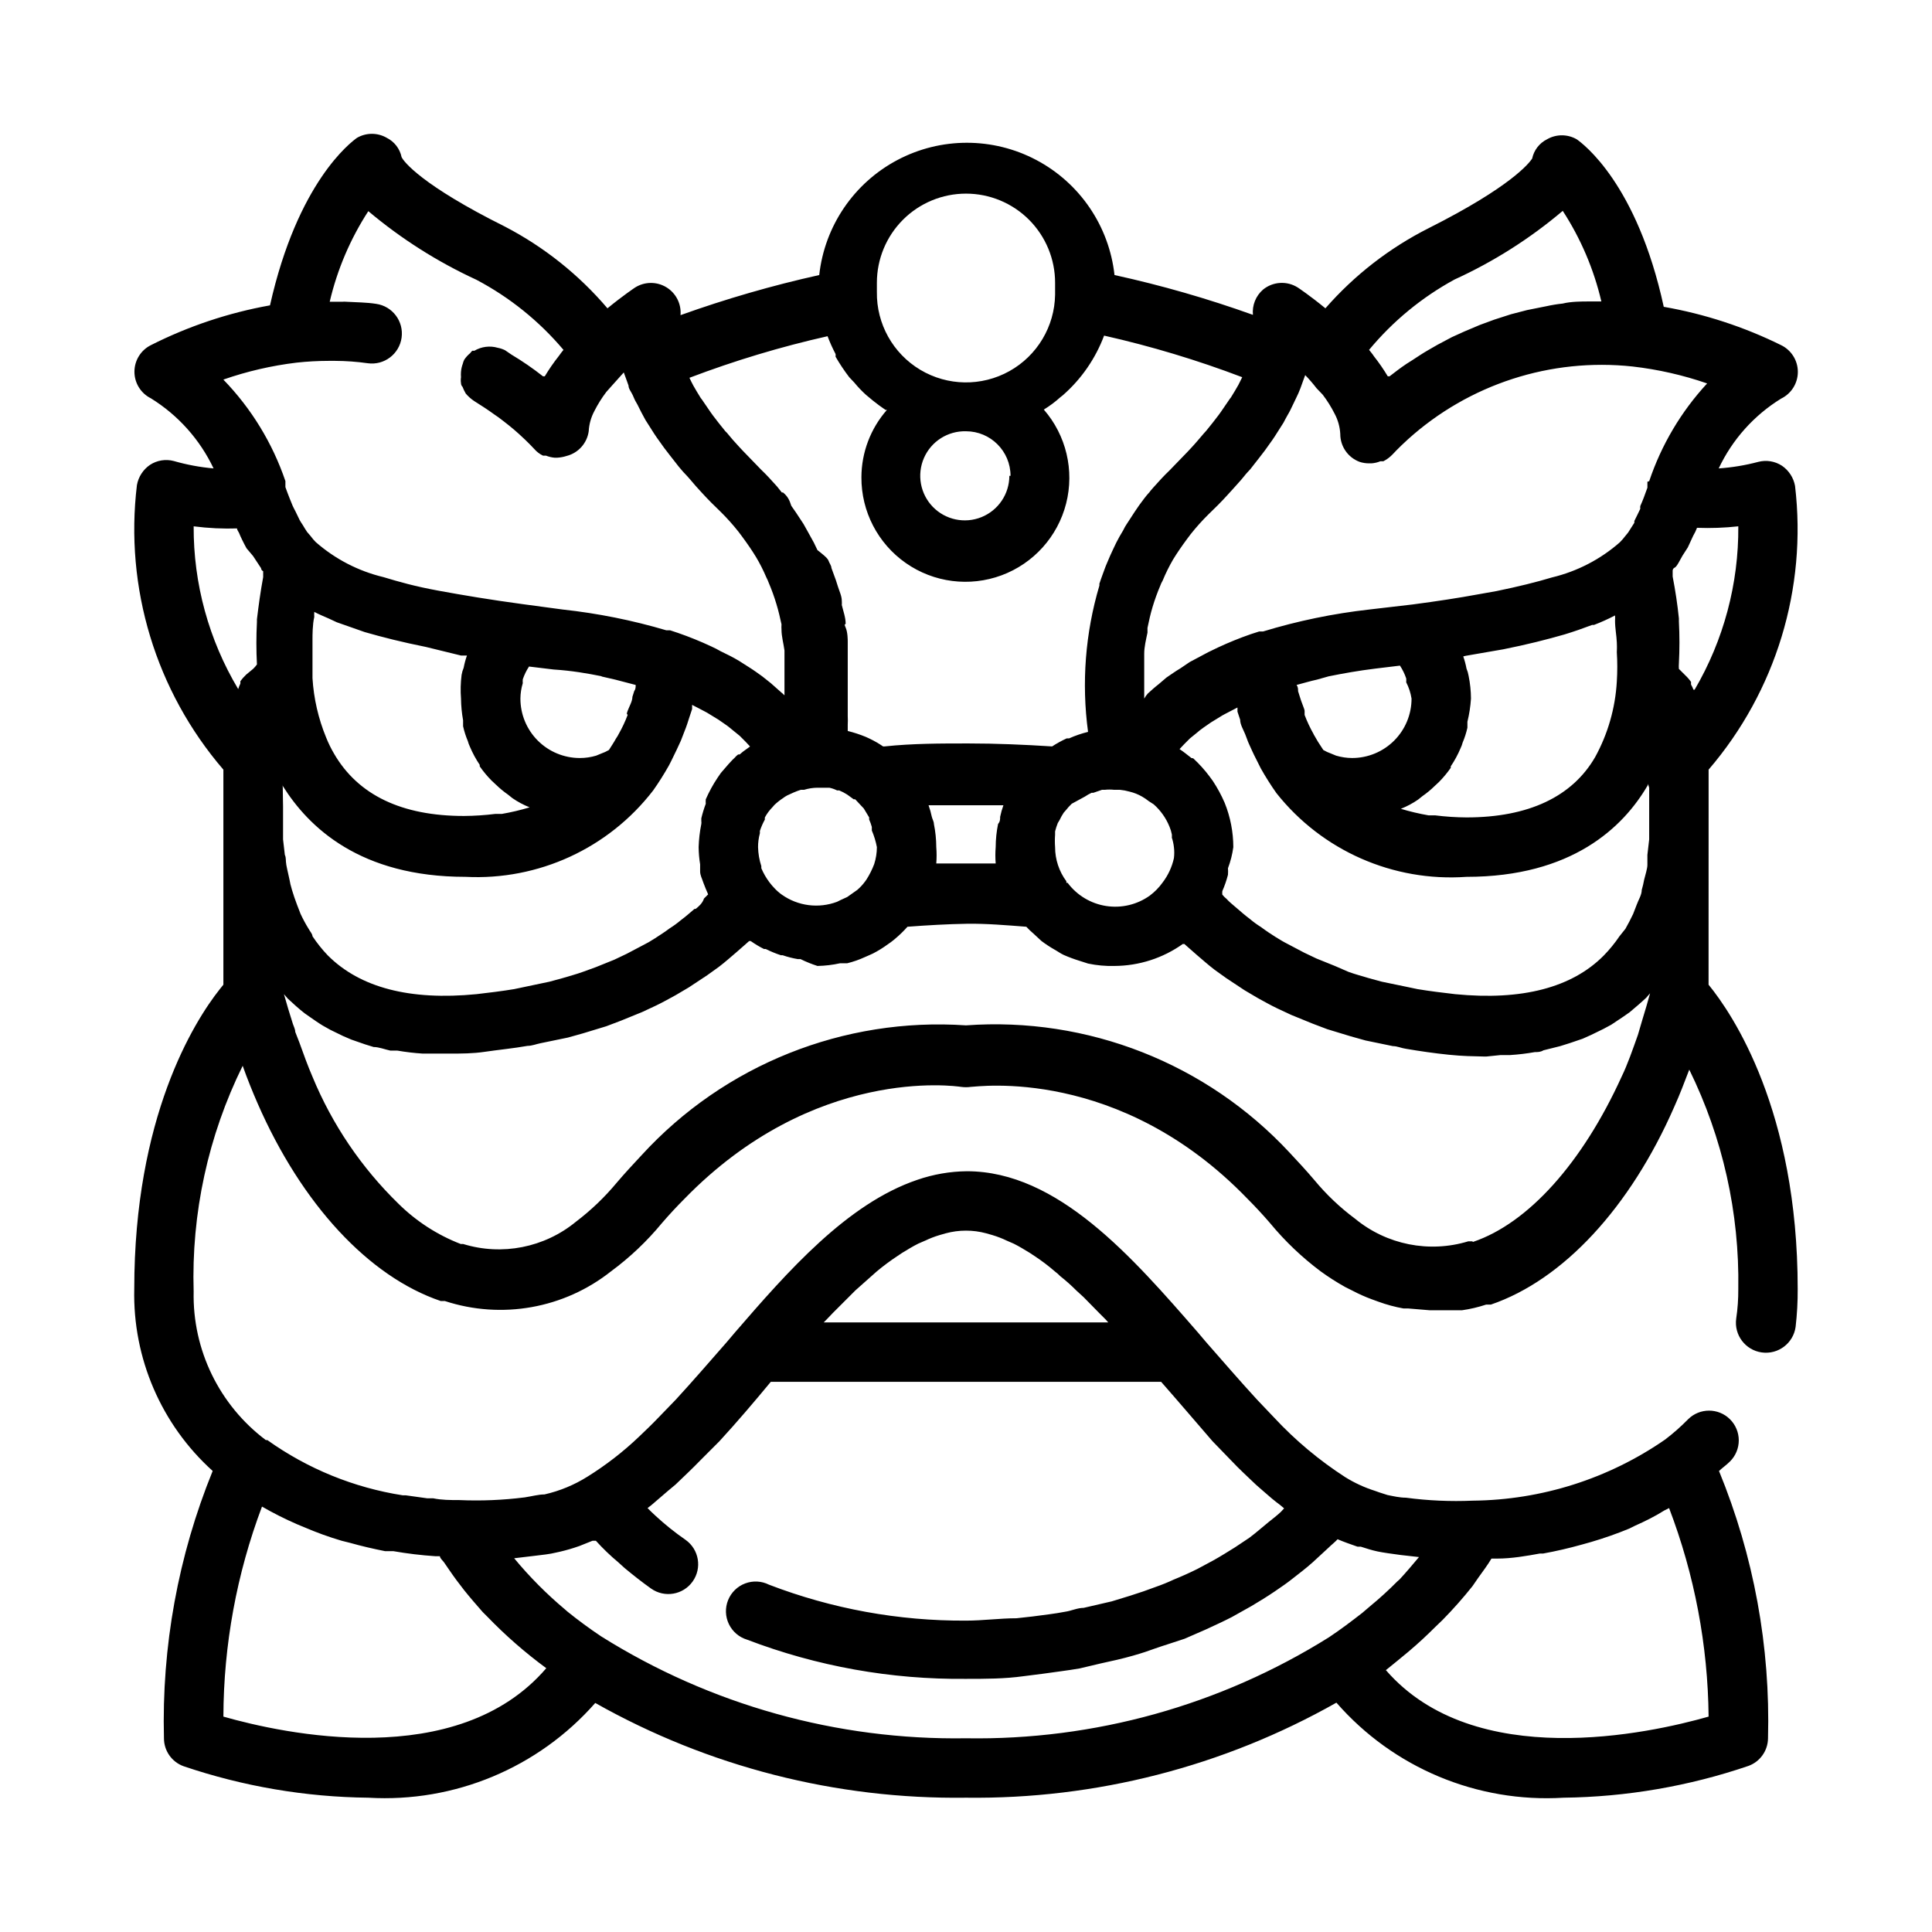 <?xml version="1.0" encoding="UTF-8"?>
<!-- Uploaded to: SVG Repo, www.svgrepo.com, Generator: SVG Repo Mixer Tools -->
<svg fill="#000000" width="800px" height="800px" version="1.1" viewBox="144 144 512 512" xmlns="http://www.w3.org/2000/svg">
 <path d="m596.8 358.98v-11.02c17.812-20.754 26.121-48.02 22.906-75.18-0.391-2.176-1.641-4.102-3.465-5.352-1.859-1.215-4.148-1.586-6.297-1.023-3.426 0.906-6.934 1.488-10.469 1.73 3.598-7.637 9.344-14.066 16.531-18.496 2.715-1.316 4.441-4.07 4.441-7.086 0-3.019-1.727-5.769-4.441-7.086-9.828-4.852-20.301-8.27-31.094-10.156-7.086-32.668-21.41-43.219-23.066-44.398v0.004c-2.438-1.406-5.438-1.406-7.871 0-2.027 1.012-3.477 2.898-3.938 5.113-0.789 1.18-5.512 7.398-27.395 18.422-10.418 5.254-19.719 12.469-27.395 21.254-4.016-3.305-7.086-5.352-7.32-5.512v0.004c-2.867-1.824-6.582-1.602-9.211 0.551-1.922 1.664-2.918 4.156-2.676 6.691-11.988-4.301-24.242-7.824-36.684-10.551-1.426-12.961-9.18-24.375-20.703-30.477-11.523-6.102-25.32-6.102-36.844 0-11.523 6.102-19.277 17.516-20.703 30.477-12.465 2.769-24.742 6.32-36.762 10.629 0.254-2.977-1.203-5.84-3.754-7.391-2.555-1.551-5.762-1.523-8.289 0.07 0 0-3.305 2.203-7.32 5.512v-0.004c-7.57-8.902-16.793-16.254-27.16-21.648-22.121-11.02-26.844-17.238-27.395-18.418-0.461-2.219-1.91-4.106-3.938-5.117-2.434-1.406-5.434-1.406-7.871 0-1.652 1.18-15.742 11.73-23.066 44.398h0.004c-10.98 1.965-21.613 5.516-31.57 10.547-2.672 1.332-4.359 4.062-4.359 7.047s1.688 5.715 4.359 7.043c7.215 4.465 12.98 10.914 16.613 18.578-3.574-0.316-7.106-0.973-10.551-1.965-2.148-0.566-4.438-0.191-6.297 1.023-1.824 1.246-3.07 3.176-3.465 5.352-3.293 27.238 5.019 54.609 22.91 75.414v56.992l-0.945 1.18c-6.93 8.738-22.672 34.008-22.672 79.43-0.434 18.348 7.156 35.969 20.781 48.258-9.145 22.473-13.539 46.594-12.91 70.848 0.004 3.312 2.078 6.273 5.195 7.398 15.781 5.348 32.305 8.164 48.965 8.344 22.848 1.348 45.039-7.918 60.141-25.109 29.953 16.906 63.852 25.57 98.246 25.109 34.371 0.43 68.242-8.262 98.164-25.188 15.078 17.285 37.324 26.59 60.219 25.188 16.664-0.203 33.191-3.047 48.965-8.422 3.09-1.117 5.16-4.035 5.195-7.32 0.652-24.262-3.773-48.395-12.988-70.848 0.945-0.867 2.047-1.652 2.914-2.519 1.488-1.48 2.328-3.492 2.328-5.59s-0.84-4.109-2.328-5.59c-3.07-3.051-8.031-3.051-11.102 0-1.891 1.926-3.914 3.715-6.062 5.356-14.996 10.391-32.766 16.039-51.008 16.215-5.918 0.258-11.844-0.004-17.715-0.789-1.652 0-3.305-0.395-4.879-0.707l-2.203-0.707-1.102-0.395h-0.004c-2.762-0.875-5.406-2.09-7.871-3.621-6.898-4.449-13.219-9.738-18.812-15.746l-4.566-4.801c-4.488-4.879-8.973-10.078-13.461-15.191l-2.203-2.598c-17.398-19.996-37.156-42.746-61.246-42.746-4.477 0.047-8.914 0.82-13.145 2.281-18.578 6.301-34.324 24.246-48.336 40.465l-2.203 2.598c-4.488 5.117-8.973 10.312-13.461 15.191l-4.566 4.723c-1.73 1.812-3.465 3.465-5.117 5.039-4.188 4.004-8.777 7.562-13.699 10.629-3.508 2.207-7.367 3.805-11.414 4.723-1.574 0-3.227 0.473-5.273 0.789v-0.004c-5.742 0.727-11.535 0.965-17.316 0.711-2.363 0-4.644 0-6.926-0.473h-1.574l-5.668-0.789h-0.789c-12.945-2.016-25.234-7.031-35.898-14.641h-0.395c-12.34-9.273-19.461-23.926-19.129-39.359-0.629-20.707 3.832-41.25 12.992-59.828 1.258 3.543 2.598 6.848 3.938 9.918 11.73 26.844 29.52 45.973 48.57 52.426h1.102l-0.004 0.004c15.062 4.922 31.586 1.965 44.008-7.875 4.992-3.68 9.512-7.965 13.461-12.75 1.969-2.281 3.938-4.41 5.984-6.453 34.32-35.266 71.793-29.914 73.367-29.676l-0.004-0.004c0.836 0.117 1.684 0.117 2.519 0 1.574 0 39.359-5.59 73.367 29.676 2.047 2.047 4.016 4.172 5.984 6.453v0.004c3.938 4.766 8.43 9.047 13.383 12.75 2.09 1.52 4.273 2.914 6.531 4.172l1.891 0.945c1.652 0.875 3.363 1.637 5.117 2.285l1.73 0.629c2.176 0.797 4.414 1.402 6.691 1.809h1.258l5.668 0.473h8.582c2.164-0.309 4.301-0.812 6.375-1.496h1.258c19.129-6.535 36.918-25.664 48.648-52.508 1.418-3.148 2.676-6.453 3.938-9.762l0.004 0.004c8.867 18.062 13.32 37.973 12.988 58.094 0.02 2.637-0.164 5.266-0.551 7.871-0.609 4.348 2.422 8.367 6.769 8.977 4.348 0.609 8.363-2.422 8.973-6.769 0.387-3.344 0.574-6.711 0.551-10.078 0-47.23-17.238-72.816-23.617-80.609zm-393.6 239.94c0.062-19.016 3.527-37.863 10.23-55.656 2.981 1.719 6.059 3.269 9.211 4.644l1.891 0.789v-0.004c3.258 1.406 6.594 2.617 9.996 3.621l2.203 0.551c3.07 0.867 6.141 1.574 9.289 2.203h2.203l0.004 0.004c3.672 0.641 7.379 1.086 11.098 1.336h1.258c0 0.551 0.707 1.102 1.102 1.652 0.395 0.551 2.125 3.148 3.305 4.723l2.047 2.676c1.574 1.969 3.227 3.856 4.879 5.746l1.102 1.102 0.008 0.004c4.844 5.031 10.113 9.641 15.742 13.777-23.613 27.551-69.824 17.316-85.566 12.832zm308.03-12.281 2.914-2.363 3.148-2.598c2.519-2.125 4.801-4.25 7.008-6.453l2.047-1.969h-0.004c2.777-2.828 5.402-5.797 7.871-8.895l1.574-2.281c1.18-1.652 2.441-3.305 3.465-5.039h1.496c3.856 0 7.871-0.707 11.336-1.34h0.867c3.465-0.629 6.848-1.418 10.234-2.363l2.519-0.707h-0.004c3.422-1.004 6.785-2.184 10.078-3.543l1.418-0.707c2.832-1.258 5.512-2.598 7.871-4.094l1.258-0.629c6.742 17.652 10.285 36.363 10.473 55.262-15.746 4.484-62.035 14.719-85.492-12.281zm-105.88-115.8 1.652 0.473c1.324 0.395 2.613 0.895 3.859 1.496l1.812 0.789c1.418 0.707 2.832 1.574 4.25 2.441l1.18 0.789v-0.008c1.93 1.266 3.769 2.66 5.508 4.172 0.484 0.352 0.93 0.75 1.34 1.184 1.52 1.199 2.965 2.484 4.328 3.856l1.891 1.73 4.172 4.25 1.652 1.652 0.707 0.789h-75.41l0.707-0.707 1.73-1.812 5.984-5.984 4.25-3.777 1.418-1.258c1.758-1.465 3.598-2.832 5.512-4.094l1.18-0.789c1.418-0.867 2.832-1.73 4.25-2.441l1.812-0.789v0.008c1.242-0.602 2.531-1.102 3.856-1.496l1.652-0.473c3.508-0.945 7.199-0.945 10.707 0zm-114.07 84.625c1.621-0.336 3.227-0.758 4.801-1.262l1.418-0.473 3.543-1.418h0.867c1.855 2.055 3.856 3.977 5.981 5.75l1.652 1.496c2.281 1.891 4.566 3.699 7.008 5.434v-0.004c3.566 2.523 8.5 1.676 11.02-1.891 2.523-3.562 1.676-8.496-1.887-11.02-2.769-1.91-5.398-4.016-7.871-6.297l-1.258-1.18-0.945-0.945 1.023-0.789 4.488-3.856 1.891-1.574c2.125-2.047 4.41-4.172 6.691-6.535l4.953-4.961c4.566-4.961 9.055-10.234 13.617-15.742h103.44c4.566 5.195 9.055 10.469 13.617 15.742l4.879 5.039c2.281 2.441 4.566 4.488 6.691 6.535l1.891 1.652c1.496 1.34 2.992 2.598 4.488 3.699l1.023 0.867-0.867 0.945c-1.023 0.945-2.125 1.812-3.227 2.676-1.102 0.867-3.305 2.832-5.117 4.172l-3.777 2.519c-1.891 1.18-3.777 2.363-5.746 3.465l-4.25 2.281c-2.047 1.023-4.172 1.969-6.297 2.832h-0.004c-1.512 0.711-3.062 1.344-4.644 1.891-2.203 0.84-4.488 1.625-6.848 2.363l-4.879 1.496-7.477 1.73c-1.652 0-3.227 0.789-4.879 1.023-2.832 0.551-5.746 0.867-8.66 1.258l-4.25 0.473c-4.41 0-8.895 0.629-13.383 0.629h-0.004c-17.84 0.102-35.539-3.129-52.191-9.523-1.973-0.992-4.269-1.113-6.332-0.332-2.062 0.777-3.703 2.391-4.523 4.438s-0.742 4.348 0.215 6.336c0.957 1.988 2.703 3.484 4.812 4.121 18.516 7.074 38.199 10.598 58.02 10.391 5.117 0 10.234 0 15.273-0.707l4.961-0.629c3.305-0.473 6.613-0.867 9.84-1.418l5.668-1.34c2.914-0.629 5.746-1.258 8.5-2.047 2.754-0.789 3.856-1.18 5.824-1.891 1.969-0.707 5.117-1.652 7.871-2.598l5.59-2.441c2.363-1.102 4.644-2.125 6.926-3.305l5.195-2.914c2.125-1.258 4.172-2.519 6.141-3.856 1.969-1.34 3.227-2.203 4.723-3.387 1.496-1.18 3.699-2.832 5.434-4.41l4.094-3.777c0.789-0.789 1.73-1.496 2.441-2.281 1.652 0.707 3.465 1.34 5.273 1.969h0.867c1.496 0.473 2.914 0.945 4.41 1.258 1.496 0.316 3.777 0.629 6.141 0.945l4.879 0.551c-1.652 1.969-3.305 3.938-5.117 5.902l-0.629 0.551-0.004 0.004c-2.277 2.301-4.668 4.481-7.164 6.535l-2.125 1.812c-2.832 2.203-5.746 4.41-8.816 6.453-28.805 18.031-62.219 27.328-96.195 26.766-34.156 0.535-67.734-8.844-96.672-27-3.07-2.047-6.062-4.25-8.895-6.535l-0.629-0.551c-4.918-4.117-9.449-8.676-13.539-13.621l5.273-0.629c1.969-0.234 4.25-0.473 5.746-0.863zm289.77-191.53v2.519l-0.473 4.094v2.676c0 0.945-0.551 2.676-0.867 3.938l0.004-0.004c-0.164 0.902-0.375 1.797-0.633 2.68 0 1.34-0.867 2.598-1.34 3.938l-0.945 2.441c-0.629 1.34-1.34 2.676-2.047 3.938l-1.57 1.961c-1.234 1.828-2.633 3.539-4.172 5.117-8.422 8.5-21.648 11.965-39.359 10.234-3.387-0.395-6.691-0.789-9.996-1.34l-2.992-0.629-6.457-1.336-3.465-0.945c-1.812-0.551-3.621-1.023-5.352-1.652l-3.621-1.574-4.879-1.969-3.305-1.574-4.328-2.281c-1.102-0.551-2.125-1.18-3.148-1.812-1.023-0.629-2.676-1.73-3.938-2.676h-0.004c-1.02-0.641-1.996-1.348-2.914-2.125-1.258-0.945-2.441-1.969-3.621-2.992-1.18-1.023-1.812-1.496-2.598-2.363-0.406-0.328-0.773-0.695-1.102-1.102-0.035-0.312-0.035-0.629 0-0.945 0.617-1.398 1.117-2.848 1.496-4.328 0.043-0.578 0.043-1.156 0-1.734 0.684-1.801 1.16-3.676 1.418-5.586-0.008-4.019-0.781-8.004-2.285-11.73-0.875-2.031-1.93-3.981-3.148-5.824l-0.867-1.18 0.004-0.004c-1.297-1.727-2.746-3.332-4.332-4.801l-0.473-0.078c-1.023-0.789-2.047-1.652-3.148-2.363l1.258-1.34 1.496-1.496 1.652-1.34 0.004 0.004c0.598-0.535 1.23-1.035 1.887-1.496l2.047-1.418 2.441-1.496c0.707-0.473 1.574-0.867 2.441-1.34l2.125-1.102v1.102l0.707 2.125c0 1.258 0.789 2.519 1.34 3.856 0.551 1.34 0.551 1.574 0.945 2.441 0.395 0.867 1.258 2.832 2.047 4.328l1.102 2.203v0.008c1.277 2.273 2.668 4.481 4.172 6.613 12.094 15.266 30.949 23.574 50.379 22.199 27.945 0 41.562-13.145 48.02-24.246v-0.395c0.18 0.32 0.312 0.668 0.395 1.023v4.801 2.125 4.254zm-212.54 17.789-1.73 0.789-0.945 0.473h-0.004c-4.891 1.84-10.375 1.129-14.641-1.891-0.684-0.484-1.316-1.039-1.891-1.652-0.508-0.52-0.98-1.07-1.414-1.652-0.855-1.145-1.57-2.387-2.125-3.703v-0.551c-0.535-1.625-0.824-3.324-0.867-5.035-0.004-1.223 0.156-2.441 0.473-3.621 0.035-0.211 0.035-0.422 0-0.633 0.344-1.062 0.793-2.09 1.336-3.07-0.023-0.18-0.023-0.367 0-0.551 0.547-1.012 1.238-1.938 2.047-2.754l0.473-0.551c0.707-0.668 1.473-1.277 2.285-1.809 0.348-0.266 0.715-0.504 1.102-0.711l1.73-0.789v0.004c0.617-0.273 1.246-0.508 1.891-0.711h0.867c1.145-0.352 2.34-0.539 3.539-0.551h3.152c0.707 0.152 1.395 0.391 2.043 0.711h0.555c0.738 0.301 1.449 0.672 2.125 1.102l1.73 1.258h0.395l1.102 1.18 1.18 1.258 0.945 1.574 0.473 0.789v0.551c0.281 0.641 0.52 1.297 0.707 1.969v0.945c0.605 1.418 1.055 2.894 1.34 4.41-0.004 1.523-0.242 3.035-0.707 4.484-0.539 1.434-1.227 2.805-2.047 4.094l-0.395 0.551c-0.598 0.812-1.285 1.551-2.047 2.207zm-40.461 3.148c-1.18 1.023-2.363 2.047-3.621 2.992h-0.004c-0.918 0.777-1.891 1.488-2.91 2.125-1.258 0.945-2.598 1.812-3.938 2.676-1.34 0.867-2.047 1.258-3.148 1.812l-4.328 2.281-3.305 1.574-4.879 1.969-3.465 1.258c-1.73 0.629-3.543 1.102-5.352 1.652l-3.465 0.945-9.367 1.969c-3.305 0.551-6.613 0.945-9.996 1.34-17.633 1.73-30.859-1.73-39.359-10.234h-0.008c-1.512-1.578-2.883-3.293-4.094-5.117 0-0.629-0.707-1.34-1.023-1.969v0.004c-0.785-1.27-1.492-2.586-2.125-3.938l-0.945-2.441c-0.473-1.258-0.945-2.598-1.34-3.938-0.395-1.34-0.473-1.73-0.629-2.598-0.156-0.867-0.629-2.676-0.867-4.016-0.234-1.34 0-1.812-0.395-2.676l-0.473-4.094v-2.441-4.328-1.969c0.004-0.625-0.074-3.383-0.074-4.957-0.043-0.285-0.043-0.578 0-0.863v0.395c6.848 10.938 20.469 24.086 48.414 24.086 19.34 0.996 37.934-7.566 49.75-22.906 1.504-2.133 2.894-4.34 4.172-6.613 0.395-0.707 0.707-1.418 1.102-2.203 0.395-0.789 1.418-2.914 2.047-4.328l0.945-2.441c0.551-1.34 0.945-2.598 1.34-3.856l0.707-2.125v-1.102l2.125 1.102c0.867 0.473 1.73 0.867 2.441 1.34l2.441 1.496 2.047 1.418c0.707 0.473 1.258 1.023 1.891 1.496l1.652 1.34 1.496 1.496 1.258 1.34-0.945 0.707v-0.012c-0.637 0.43-1.242 0.902-1.809 1.418h-0.395l-0.473 0.395c-0.32 0.359-0.664 0.703-1.023 1.023l-1.023 1.102-2.047 2.363-0.867 1.258c-1.219 1.816-2.269 3.742-3.148 5.746-0.035 0.395-0.035 0.789 0 1.18-0.477 1.262-0.871 2.551-1.18 3.859v0.707c0.039 0.262 0.039 0.527 0 0.789-0.41 2.023-0.648 4.078-0.711 6.141 0.016 1.527 0.148 3.055 0.395 4.566v1.023 0.867-0.004c0 1.023 0.551 1.969 0.867 2.992 0.395 1.023 0.789 2.047 1.258 3.07l-1.102 1.102c-0.395 1.258-1.418 2.125-2.203 2.754zm-61.875-67.148h1.574c-0.371 1.055-0.664 2.133-0.867 3.231-0.254 0.605-0.441 1.238-0.551 1.887-0.266 2.09-0.32 4.199-0.156 6.297 0.023 1.93 0.207 3.852 0.551 5.75v1.574c0.301 1.348 0.719 2.664 1.258 3.934 0.137 0.516 0.32 1.016 0.551 1.496 0.711 1.68 1.578 3.289 2.598 4.801v0.395c0.941 1.348 1.992 2.613 3.148 3.781l1.18 1.102h0.004c0.977 0.949 2.027 1.816 3.148 2.598l1.18 0.945c1.426 0.98 2.957 1.801 4.566 2.438-2.402 0.727-4.848 1.305-7.32 1.734h-1.734c-2.766 0.348-5.555 0.531-8.344 0.551-16.453 0-28.023-5.512-34.402-16.453h0.004c-0.82-1.387-1.531-2.836-2.129-4.332-2.066-5.012-3.289-10.332-3.621-15.742v-7.871-2.519c0-0.867 0-3.856 0.473-5.824-0.031-0.445-0.031-0.895 0-1.34 1.18 0.629 2.519 1.18 3.777 1.73l2.203 1.023 7.398 2.598c4.644 1.34 9.918 2.676 16.215 3.938zm37.078 5.512 3.777 0.867 5.434 1.418c0 0.551 0 1.102-0.395 1.652l-0.473 1.496c0 1.18-0.789 2.441-1.258 3.699-0.473 1.258 0 0.789 0 1.102h-0.004c-0.656 1.738-1.445 3.422-2.363 5.039-0.203 0.41-0.441 0.805-0.707 1.18-0.551 1.023-1.258 2.047-1.891 3.07-0.648 0.379-1.336 0.695-2.047 0.945l-1.34 0.551h0.004c-1.406 0.418-2.863 0.633-4.328 0.629-4.176 0-8.184-1.66-11.133-4.613-2.953-2.949-4.613-6.957-4.613-11.133 0.012-1.387 0.223-2.766 0.629-4.09-0.031-0.344-0.031-0.684 0-1.023 0.406-1.195 0.961-2.332 1.652-3.387l6.535 0.789c4.883 0.312 8.895 1.023 12.832 1.809zm47.941-48.727-1.258-1.574c-1.34-1.496-2.754-3.07-4.25-4.488l-4.723-4.879-1.102-1.18c-1.18-1.258-2.281-2.519-3.227-3.699l-0.402-0.398c-1.18-1.418-2.203-2.754-3.227-4.094l-0.629-0.867-2.047-2.992v0.004c-0.191-0.305-0.402-0.594-0.629-0.867-0.707-1.18-1.418-2.281-1.969-3.305-0.395-0.707-0.707-1.418-1.023-2.047 11.926-4.531 24.156-8.215 36.605-11.02 0.613 1.613 1.32 3.191 2.125 4.723 0.027 0.234 0.027 0.473 0 0.707 1.086 1.887 2.297 3.703 3.621 5.434l1.34 1.418-0.004-0.004c0.945 1.152 1.969 2.231 3.07 3.231l1.891 1.574c1.102 0.867 2.125 1.652 3.305 2.441h0.395v-0.004c-4.348 4.941-6.754 11.289-6.769 17.871-0.047 9.047 4.352 17.539 11.766 22.719 7.41 5.184 16.898 6.398 25.379 3.25 8.477-3.148 14.871-10.258 17.105-19.023 2.234-8.766 0.023-18.07-5.914-24.895 1.539-0.941 2.988-2.019 4.328-3.227l0.789-0.629h-0.004c4.863-4.277 8.594-9.684 10.863-15.746 12.449 2.809 24.68 6.488 36.605 11.023l-1.023 2.047c-0.551 1.023-1.258 2.125-1.969 3.305h0.004c-0.23 0.273-0.441 0.562-0.633 0.867l-2.047 2.992-0.629 0.867c-1.023 1.34-2.047 2.676-3.227 4.094l-0.707 0.789c-1.023 1.18-2.047 2.441-3.227 3.699l-1.102 1.18-4.723 4.879c-1.496 1.418-2.914 2.992-4.25 4.488-1.34 1.496-0.789 1.023-1.258 1.496-0.473 0.473-1.73 2.125-2.519 3.227l-1.18 1.73-2.047 3.148h-0.008c-0.387 0.574-0.73 1.18-1.023 1.809-0.629 1.023-1.258 2.125-1.812 3.227l-0.789 1.652c-0.551 1.18-1.102 2.363-1.574 3.543s-0.395 0.867-0.551 1.34c-0.156 0.473-1.102 2.914-1.574 4.41h0.004c0.035 0.152 0.035 0.316 0 0.473-3.723 12.551-4.742 25.754-2.992 38.73-1.727 0.422-3.414 1-5.039 1.73h-0.629c-1.336 0.613-2.625 1.324-3.856 2.125-7.398-0.473-14.801-0.789-22.199-0.789-7.32 0-14.801 0-22.199 0.789h-0.395c-1.125-0.773-2.309-1.457-3.543-2.047l-1.023-0.473c-1.559-0.641-3.164-1.168-4.801-1.574v-1.652c0.039-0.762 0.039-1.523 0-2.285v-1.73-2.363-1.891-2.519-1.891-2.754-1.812-2.992-1.73c0-0.551 0-2.519-0.551-3.777-0.551-1.258 0-0.707 0-1.023 0-1.652-0.629-3.305-1.023-4.961v0.004c0.027-0.363 0.027-0.734 0-1.102 0-1.258-0.629-2.519-1.023-3.777-0.395-1.258-0.395-1.18-0.551-1.73l-1.18-3.227c0-0.629-0.551-1.258-0.789-1.969-0.234-0.711-2.125-2.125-2.914-2.758l-0.945-1.969-1.652-2.992-1.102-1.969-1.969-2.992-1.258-1.812c-0.473-1.488-0.945-2.512-2.203-3.535zm60.301-4.41h-0.004c-0.004 4.805-2.914 9.129-7.367 10.938-4.449 1.809-9.551 0.738-12.902-2.703-3.352-3.445-4.281-8.574-2.356-12.977 1.926-4.398 6.328-7.191 11.133-7.066 6.519 0 11.805 5.289 11.805 11.809zm-3.625 102.73h-15.746c0.117-1.441 0.117-2.887 0-4.328-0.008-2.062-0.219-4.121-0.629-6.141 0-0.629-0.395-1.258-0.551-1.891-0.215-1.043-0.504-2.066-0.867-3.07h19.84c-0.363 1.004-0.652 2.027-0.867 3.07 0 0.629 0 1.258-0.551 1.891-0.41 2.019-0.621 4.078-0.629 6.141-0.117 1.441-0.117 2.887 0 4.328zm18.734 5.117v-0.395c-1.941-2.617-2.992-5.793-2.992-9.051-0.082-1.102-0.082-2.207 0-3.309v-0.867 0.004c0.191-0.75 0.426-1.488 0.711-2.207l0.473-0.789v0.004c0.316-0.684 0.688-1.34 1.102-1.969l0.551-0.629c0.48-0.613 1.008-1.195 1.574-1.734l3.465-1.887c0.574-0.387 1.18-0.73 1.809-1.023h0.473l2.281-0.789h0.789c0.785-0.082 1.578-0.082 2.363 0h1.574c0.852 0.082 1.695 0.238 2.516 0.473 1.188 0.281 2.328 0.73 3.387 1.34 0.605 0.348 1.188 0.742 1.73 1.18l1.34 0.867c1.828 1.617 3.258 3.637 4.172 5.902 0.281 0.66 0.492 1.344 0.629 2.047 0.027 0.289 0.027 0.578 0 0.867 0.27 0.82 0.453 1.664 0.551 2.519 0.121 0.965 0.121 1.945 0 2.91-0.512 2.344-1.535 4.547-2.992 6.457-0.941 1.32-2.082 2.488-3.383 3.465-3.352 2.406-7.516 3.398-11.594 2.766-4.078-0.633-7.746-2.844-10.211-6.152zm69.512-54.711c3.938-0.789 7.871-1.496 12.359-2.047l6.535-0.789-0.004 0.004c0.691 1.051 1.246 2.191 1.652 3.383 0.035 0.34 0.035 0.684 0 1.023 0.703 1.359 1.18 2.82 1.418 4.328 0 4.176-1.656 8.184-4.609 11.133-2.953 2.953-6.957 4.613-11.133 4.613-1.441-0.004-2.871-0.219-4.254-0.629l-1.34-0.551h0.004c-0.711-0.25-1.395-0.566-2.047-0.945-0.629-1.023-1.34-1.969-1.891-2.992-0.551-1.023-0.551-0.867-0.707-1.258-0.914-1.617-1.707-3.301-2.363-5.039v-1.102c0-0.395-0.945-2.519-1.258-3.699l-0.473-1.496c0-0.551 0-1.102-0.395-1.652 1.812-0.473 3.621-1.023 5.434-1.418zm36.289-5.434 9.996-1.73c6.297-1.258 11.57-2.598 16.215-3.938 2.598-0.789 5.039-1.652 7.32-2.519h0.473l0.004 0.004c1.91-0.73 3.777-1.57 5.59-2.519 0.035 0.473 0.035 0.945 0 1.418 0 1.969 0.395 3.856 0.473 5.746 0.078 1.891 0 1.652 0 2.519h-0.004c0.168 2.621 0.168 5.25 0 7.871-0.402 7.008-2.367 13.84-5.746 19.992-6.059 10.473-17.633 15.98-34.086 15.98-2.789-0.016-5.574-0.203-8.344-0.551h-1.73c-2.473-0.43-4.918-1.008-7.32-1.73 1.609-0.641 3.141-1.457 4.566-2.441l1.18-0.945c1.117-0.777 2.172-1.645 3.148-2.598l1.18-1.102c1.156-1.164 2.211-2.43 3.148-3.777v-0.395c1.02-1.512 1.891-3.121 2.598-4.801 0.23-0.48 0.418-0.98 0.551-1.496 0.539-1.27 0.961-2.59 1.262-3.938v-1.574c0.496-2.012 0.812-4.066 0.945-6.141-0.012-2.035-0.223-4.066-0.633-6.059-0.109-0.648-0.293-1.285-0.551-1.891-0.203-1.098-0.492-2.176-0.863-3.227zm60.379 8.973v0.004c-0.164-0.469-0.375-0.914-0.629-1.34-0.031-0.234-0.031-0.473 0-0.707-0.461-0.656-0.988-1.266-1.574-1.812l-1.656-1.652c-0.039-0.469-0.039-0.945 0-1.418 0.195-3.723 0.195-7.453 0-11.176v-0.789c-0.367-3.621-0.918-7.32-1.652-11.098v-1.574s0-0.551 0.551-0.789c0.551-0.234 1.418-2.047 2.047-3.148l1.418-2.203 1.418-3.07c0.402-0.676 0.746-1.387 1.023-2.125 3.652 0.137 7.309 0.008 10.941-0.395 0.113 15.211-3.883 30.172-11.574 43.297zm-12.203-55.105v1.574c-0.629 1.812-1.258 3.465-1.891 4.879l0.004 0.008c-0.031 0.234-0.031 0.473 0 0.707-0.551 1.102-1.023 2.203-1.574 3.227v0.473c-0.578 0.945-1.129 1.812-1.652 2.598l-0.707 0.867h-0.004c-0.457 0.613-0.957 1.191-1.496 1.73-5.141 4.508-11.301 7.695-17.949 9.289-4.172 1.258-8.973 2.441-14.719 3.621l-4.879 0.867c-5.117 0.945-10.785 1.812-17.32 2.676l-11.492 1.34c-9.555 1.07-18.988 3.019-28.184 5.824h-1.023l-2.203 0.707c-2.973 1.031-5.891 2.215-8.738 3.543l-2.598 1.258-4.879 2.598-2.441 1.652c-1.34 0.789-2.519 1.652-3.699 2.441l-2.125 1.812c-1.023 0.789-1.969 1.652-2.832 2.441h-0.004c-0.359 0.41-0.676 0.859-0.945 1.336v-5.195-1.102-5.195-0.395c0-1.812 0.473-3.699 0.867-5.59v-1.258c0.395-1.891 0.789-3.699 1.34-5.512l-0.004 0.004c0.578-1.926 1.262-3.82 2.047-5.668 0.164-0.469 0.375-0.918 0.629-1.34 0.793-1.922 1.715-3.789 2.758-5.59 1.102-1.812 2.363-3.621 3.699-5.434l0.945-1.258c1.465-1.852 3.043-3.613 4.723-5.273 1.73-1.652 3.387-3.305 4.961-5.039l1.574-1.73c0.945-1.102 1.969-2.125 2.832-3.227 0.867-1.102 1.18-1.34 1.73-1.969l2.281-2.914 1.574-2.047 1.969-2.754c0.473-0.629 0.867-1.34 1.34-2.047l1.652-2.598c0.395-0.707 0.707-1.418 1.102-2.047s0.945-1.73 1.34-2.598c0.395-0.867 0.629-1.34 0.945-1.969s0.789-1.652 1.102-2.519l0.707-1.969 0.551-1.496 0.004 0.004c1.062 1.094 2.062 2.25 2.988 3.461l1.652 1.73 0.004 0.004c1.199 1.578 2.254 3.266 3.148 5.035 0.883 1.656 1.395 3.481 1.496 5.356-0.012 3.293 2.031 6.246 5.117 7.398 0.836 0.277 1.715 0.41 2.598 0.395h0.551c0.812-0.055 1.609-0.238 2.359-0.551h0.789c0.91-0.461 1.734-1.074 2.438-1.812 0 0 1.574-1.73 4.094-4.016 16.191-14.605 37.836-21.621 59.516-19.285 6.731 0.77 13.355 2.273 19.758 4.488-6.887 7.453-12.121 16.277-15.352 25.898zm-51.09-53.605c10.34-4.719 19.98-10.84 28.656-18.184 4.773 7.352 8.238 15.477 10.234 24.012h-3.699c-1.258 0-4.41 0-6.535 0.551-1.457 0.152-2.902 0.391-4.332 0.707l-5.117 1.023-4.25 1.102-4.41 1.418-3.856 1.418-4.094 1.73-3.305 1.496-3.856 2.047-2.598 1.496c-1.496 0.867-2.754 1.73-4.094 2.598l-1.496 0.945c-1.652 1.102-3.148 2.281-4.488 3.305h-0.473c-1.117-1.859-2.352-3.648-3.699-5.352-0.191-0.305-0.402-0.594-0.629-0.867l-0.629-0.789-0.004 0.004c6.305-7.606 13.996-13.938 22.672-18.66zm-129.49-22.75c6.262 0 12.27 2.488 16.699 6.918 4.426 4.43 6.914 10.438 6.914 16.699v3.148c-0.125 8.438-4.742 16.168-12.113 20.277-7.371 4.109-16.371 3.973-23.617-0.355-7.242-4.328-11.625-12.191-11.5-20.629v-2.441c0-6.262 2.488-12.27 6.918-16.699 4.426-4.43 10.434-6.918 16.699-6.918zm-177.44 44.793c2.852-0.312 5.715-0.469 8.582-0.473h1.652c2.898 0.012 5.789 0.223 8.66 0.629 4.348 0.609 8.363-2.422 8.973-6.769 0.609-4.348-2.422-8.363-6.769-8.973-2.519-0.395-5.117-0.395-7.871-0.551-0.34-0.035-0.684-0.035-1.023 0h-3.387c1.996-8.535 5.461-16.66 10.234-24.012 8.695 7.32 18.332 13.434 28.652 18.188 8.812 4.652 16.641 10.961 23.066 18.578l-0.629 0.789-0.629 0.867v-0.004c-1.348 1.703-2.582 3.492-3.699 5.352h-0.473c-2.656-2.094-5.441-4.012-8.348-5.746l-1.73-1.18c-0.602-0.289-1.234-0.5-1.891-0.629-2.09-0.613-4.344-0.328-6.219 0.785h-0.551c-0.203 0.191-0.391 0.402-0.551 0.629-0.605 0.496-1.137 1.082-1.574 1.734-0.176 0.348-0.309 0.719-0.395 1.102-0.254 0.684-0.414 1.398-0.469 2.125-0.039 0.473-0.039 0.945 0 1.418-0.082 0.52-0.082 1.051 0 1.574 0 0 0 0.629 0.395 0.945l-0.004-0.004c0.242 0.629 0.531 1.234 0.867 1.812 0.641 0.754 1.383 1.418 2.203 1.969 1.891 1.18 3.699 2.363 5.434 3.621l1.023 0.707c1.891 1.418 3.699 2.832 5.434 4.41 2.519 2.281 3.938 3.856 4.094 4.016l-0.004-0.004c0.633 0.73 1.41 1.32 2.285 1.734h0.789-0.004c0.73 0.297 1.5 0.48 2.285 0.551h0.707c0.855-0.051 1.703-0.207 2.519-0.473 3.086-0.797 5.383-3.379 5.824-6.535 0.102-1.871 0.613-3.699 1.496-5.352 0.895-1.77 1.949-3.457 3.148-5.039l1.258-1.418 3.387-3.777 0.551 1.496 0.707 1.969c0 0.867 0.707 1.652 1.102 2.519 0.395 0.867 0.551 1.34 0.945 1.969 0.395 0.629 0.867 1.73 1.34 2.598 0.473 0.867 0.707 1.34 1.102 2.047l1.652 2.598c0.473 0.707 0.867 1.418 1.34 2.047l1.969 2.754 1.574 2.047 2.281 2.914c0.551 0.629 1.102 1.34 1.73 1.969 0.629 0.629 1.891 2.125 2.832 3.227l1.574 1.73c1.574 1.73 3.227 3.387 4.961 5.039h0.004c1.68 1.66 3.258 3.422 4.723 5.273l0.945 1.258c1.34 1.812 2.598 3.621 3.699 5.434 1.043 1.742 1.961 3.559 2.754 5.43 0.242 0.457 0.453 0.934 0.629 1.418 0.789 1.852 1.473 3.742 2.047 5.668 0.551 1.812 0.945 3.543 1.34 5.352-0.035 0.473-0.035 0.945 0 1.418 0 1.812 0.551 3.699 0.789 5.512v0.473 5.039 1.258 5.117c-0.27-0.285-0.559-0.547-0.867-0.789l-2.754-2.441-2.281-1.812c-1.102-0.789-2.281-1.652-3.543-2.441l-2.598-1.652c-1.418-0.867-3.148-1.73-4.801-2.519l-0.004 0.004c-0.84-0.492-1.707-0.938-2.598-1.336-2.852-1.332-5.766-2.516-8.738-3.543l-2.125-0.707h-1.023v-0.004c-8.973-2.656-18.168-4.5-27.473-5.508l-10.547-1.418c-8.738-1.18-15.742-2.363-22.199-3.543-6.453-1.18-10.547-2.363-14.719-3.621h-0.004c-6.648-1.594-12.809-4.781-17.949-9.289-0.488-0.488-0.934-1.016-1.34-1.574l-0.945-1.102c-0.395-0.551-0.789-1.258-1.18-1.891-0.395-0.629-0.551-0.789-0.789-1.258-0.234-0.473-0.707-1.496-1.102-2.281-0.395-0.789-0.551-1.023-0.789-1.574-0.234-0.551-1.258-3.07-1.891-4.879v-0.867-0.707l0.008-0.004c-3.426-10.082-9.043-19.277-16.453-26.922 6.273-2.188 12.766-3.691 19.363-4.488zm-15.742 43.926c0 0.473 0.473 0.945 0.629 1.418 0.156 0.473 1.18 2.598 1.891 3.856l1.73 2.047 2.125 3.227s0 0.551 0.551 0.789v1.574c-0.707 3.777-1.258 7.871-1.652 11.18v0.707c-0.195 3.75-0.195 7.508 0 11.258-0.301 0.426-0.645 0.82-1.023 1.18l-1.812 1.496c-0.586 0.547-1.113 1.152-1.574 1.812 0.043 0.207 0.043 0.422 0 0.629-0.227 0.453-0.414 0.926-0.551 1.418-7.793-13.035-11.879-27.953-11.809-43.141 3.891 0.5 7.812 0.684 11.73 0.551zm327.32 188.93h-1.027c-10.367 3.156-21.625 0.91-29.992-5.984-3.992-2.965-7.613-6.402-10.785-10.234-2.203-2.598-4.41-4.961-6.613-7.32h0.004c-21.992-23.645-53.523-36.035-85.727-33.691-32.398-2.215-64.039 10.445-85.965 34.402-2.203 2.363-4.41 4.723-6.613 7.32-3.191 3.836-6.809 7.293-10.781 10.312-8.352 6.863-19.586 9.082-29.914 5.902h-0.633c-6.188-2.391-11.816-6.035-16.531-10.703-9.789-9.543-17.531-20.98-22.75-33.617-1.258-2.914-2.363-5.984-3.465-9.055l-1.102-2.832c0-0.707-0.395-1.418-0.629-2.125-0.867-2.676-1.652-5.352-2.363-7.871l1.023 1.18c1.418 1.34 2.914 2.676 4.41 3.856l1.574 1.102c1.023 0.707 2.125 1.496 3.305 2.203l1.969 1.102 3.387 1.652 2.203 0.945 3.621 1.258 2.281 0.707c1.418 0 2.914 0.629 4.41 0.945h1.891v0.008c2.215 0.383 4.449 0.645 6.691 0.789h7.242c2.992 0 6.062 0 9.211-0.473 3.148-0.473 7.871-0.945 11.336-1.574 1.18 0 2.281-0.473 3.465-0.707l7.242-1.496 3.938-1.102 6.219-1.891 3.938-1.496 5.59-2.281 3.699-1.73c1.812-0.867 3.465-1.812 5.195-2.754l3.465-2.047 4.879-3.227 3.07-2.203c1.652-1.258 3.148-2.598 4.723-3.938l2.598-2.281 0.707-0.629-0.004-0.008c0.129 0.031 0.266 0.031 0.395 0 1.129 0.793 2.312 1.504 3.543 2.125h0.473c1.297 0.645 2.641 1.199 4.016 1.652h0.473c1.305 0.453 2.648 0.793 4.012 1.023h0.711c1.449 0.711 2.949 1.316 4.484 1.812 2.016-0.039 4.019-0.277 5.984-0.711h1.891c1.621-0.395 3.203-0.949 4.723-1.652l1.258-0.551 0.867-0.395c1.375-0.707 2.691-1.523 3.938-2.441l0.789-0.551 0.707-0.551 0.473-0.395-0.004 0.004c1.152-0.969 2.234-2.023 3.231-3.148 5.273-0.395 10.629-0.707 15.742-0.789 5.117-0.078 10.629 0.395 15.742 0.789h0.004c0.59 0.641 1.219 1.246 1.887 1.809l2.125 1.969c1.105 0.832 2.262 1.594 3.465 2.281 0.867 0.473 1.574 1.023 2.441 1.418 1.383 0.605 2.805 1.133 4.25 1.574l2.203 0.707c2.305 0.484 4.656 0.699 7.008 0.633 6.492-0.031 12.812-2.066 18.105-5.828 0.129 0.035 0.266 0.035 0.395 0l0.707 0.629 2.598 2.281c1.574 1.34 3.07 2.676 4.723 3.938l3.07 2.203 4.879 3.227 3.465 2.047c1.73 0.945 3.387 1.891 5.195 2.754l3.699 1.73 5.59 2.281 3.938 1.496 6.219 1.891 3.938 1.102 7.242 1.496c1.18 0 2.281 0.551 3.465 0.707 3.699 0.629 7.477 1.18 11.336 1.574 3.856 0.395 6.297 0.395 9.289 0.473h0.707l3.777-0.387h2.519c2.191-0.137 4.371-0.398 6.531-0.785 0.789 0 1.496 0 2.281-0.473l4.41-1.102 2.519-0.789 3.465-1.18 2.281-1.023 3.227-1.574 2.047-1.102 3.305-2.203 1.574-1.102c1.496-1.258 2.992-2.519 4.41-3.856l1.023-1.18c-0.629 2.363-1.34 4.644-2.047 7.008l-1.18 4.016c-1.34 3.777-2.754 7.871-4.328 11.098-10.391 22.824-24.719 38.805-39.359 43.762z"/>
</svg>